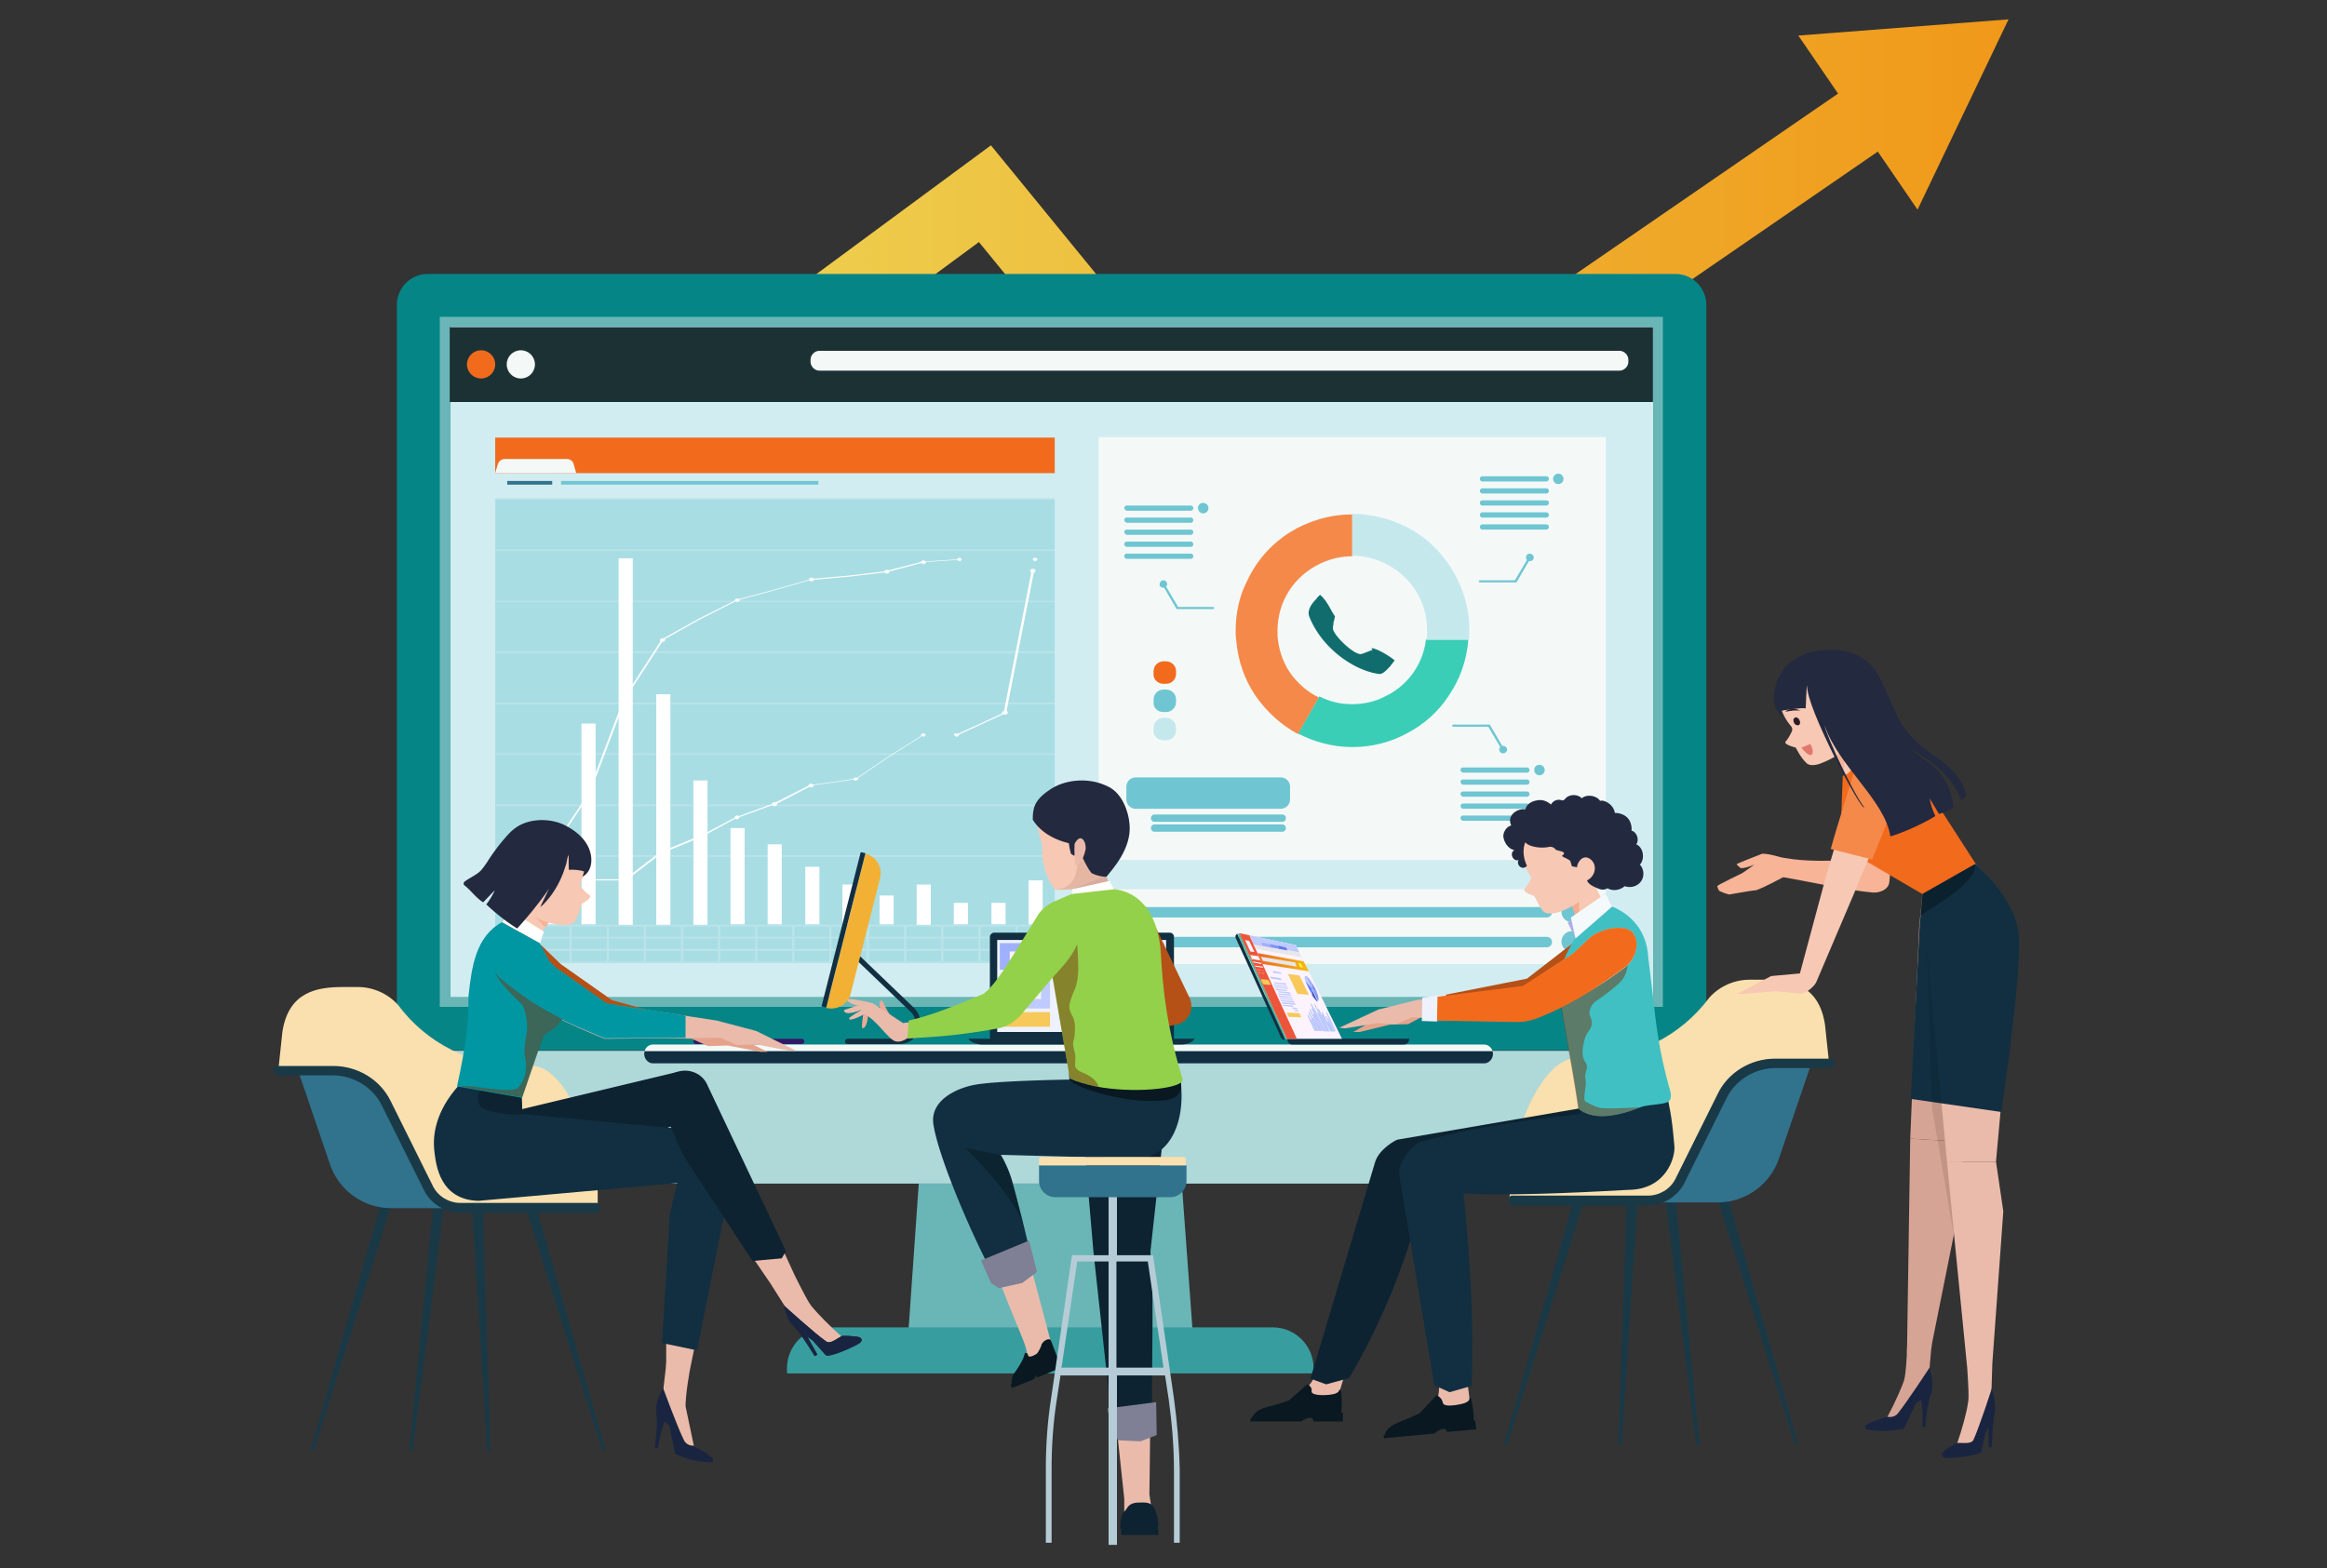 <svg xmlns="http://www.w3.org/2000/svg" xmlns:xlink="http://www.w3.org/1999/xlink" width="445" height="300" xmlns:v="https://vecta.io/nano"><rect width="100%" height="100%" fill="#333333" stroke="none"/><style><![CDATA[.AX{fill:#eabbab}.AY{enable-background:new}.AZ{fill:#112f41}.Aa{fill:#f7c8b3}.Ab{fill:#f4f9f8}.Ac{fill:#f26b1d}.Ad{fill:#bfcbfe}.Ae{fill:#f6c95a}.Af{fill:#192540}.Ag{fill:#6fc6d2}.Ah{fill:#31728d}.Ai{fill:#23293f}.Aj{fill:#0d2331}.Ak{fill:#091821}.Al{fill:#193947}.Am{fill:#fae0ae}.An{fill:#fdf3fd}.Ao{fill:#eef2fe}.Ap{fill:#b55016}.Aq{fill:#79360f}.Ar{fill:#ef5a29}.As{fill-rule:evenodd}]]></style><linearGradient id="A" gradientUnits="userSpaceOnUse" x1="77.4" y1="62.55" x2="384.1" y2="62.55"><stop offset=".011" stop-color="#edde5d"/><stop offset="1" stop-color="#f09819"/></linearGradient><path d="M384.1 3.7l-40.2 3.1 7.6 11.1-108.9 74.9-53.1-65-112.1 82.7 8 10.9 101.8-75.1 52.8 64.6L359.1 29l7.6 11.1z" fill="url(#A)"/><path d="M75.9,58.3c0-3.3,2.7-5.9,5.9-5.9h238.6c3.3,0,5.9,2.7,5.9,5.9v142.6H75.9V58.3z" fill="#068587"/><path d="M326.3 200.9v19.6c0 3.3-2.7 5.9-5.9 5.9H81.8c-3.3 0-5.9-2.7-5.9-5.9V201h250.4v-.1z" fill="#afd8d9"/><path d="M173.6 256.4l2.1-30H226l2.2 30z" fill="#6ab6b7"/><path d="M316.2 62.5v128.3h-62.1-168v-128-.3z" fill="#d1edf1"/><path d="M86.1 62.5h230.1v128.2h-62H86.1V62.5m-2-1.9v1.9 128.2 1.9H86h168.1 62 1.9v-1.9V62.5v-1.9h-1.9-230-2 0z" fill="#6ab6b7"/><path d="M158.4 253.9h85c4.3 0 7.8 3.5 7.8 7.8v1H150.5v-1c0-4.3 3.5-7.8 7.9-7.8z" fill="#389d9f"/><path d="M86 62.6h230.1v14.3H86z" fill="#1c3134"/><circle cx="99.6" cy="69.7" r="2.7" class="Ab"/><circle cx="92" cy="69.7" r="2.7" class="Ac"/><path d="M156.7 70.9h153c.9 0 1.7-.8 1.7-1.7v-.4c0-.9-.8-1.7-1.7-1.7h-153c-.9 0-1.7.8-1.7 1.7v.4c0 .9.8 1.7 1.7 1.7zm53.4 12.7h97v80.9h-97z" class="Ab"/><path d="M248.2 140.3c3.1 1.6 6.6 2.6 10.4 2.6 3.7 0 7.3-.9 10.4-2.6 3.3-1.7 6.1-4.2 8.1-7.3 2.1-3.1 3.4-6.7 3.7-10.7h-8.1c-.3 2.5-1.2 4.7-2.6 6.6-1.3 1.8-3.1 3.3-5.2 4.3-1.9 1-4.1 1.5-6.3 1.5-2.3 0-4.4-.5-6.3-1.5l-4.1 7.1z" fill="#3bceb7"/><path d="M236.3 120.6c0 .6 0 1.2.1 1.8.3 3.9 1.6 7.6 3.7 10.7 2.1 3 4.9 5.6 8.1 7.3l4-7c-2.1-1-3.8-2.5-5.2-4.3-1.4-1.9-2.3-4.2-2.6-6.6-.1-.6-.1-1.2-.1-1.8 0-2 .4-4 1.2-5.8 1.1-2.5 2.9-4.6 5.2-6.1s5-2.4 7.9-2.4v-8c-4.4 0-8.5 1.3-11.9 3.4-3.5 2.2-6.3 5.3-8.1 9.1-1.5 2.8-2.3 6.2-2.3 9.7z" fill="#f5894a"/><path d="M258.6 98.3v8c2.9 0 5.6.9 7.9 2.4s4.1 3.6 5.2 6.1c.8 1.8 1.2 3.7 1.2 5.8 0 .6 0 1.2-.1 1.8h8.1c0-.6.1-1.2.1-1.8 0-3.5-.8-6.8-2.3-9.8-1.8-3.7-4.6-6.9-8.1-9.1-3.5-2.1-7.6-3.4-12-3.4z" fill="#c5e8ed"/><g class="Ag"><use xlink:href="#D"/><path d="M229.1 97.2c0 .5.4 1 1 1 .5 0 1-.4 1-1 0-.5-.4-1-1-1a.94.94 0 0 0-1 1z"/><use xlink:href="#D" y="2.3"/><use xlink:href="#D" y="4.6"/><path d="M215.5 104.6h12.2a.5.5 0 1 0 0-1h-12.2a.47.47 0 0 0-.5.5c0 .3.3.5.5.5zm0 2.3h12.2a.5.5 0 1 0 0-1h-12.2a.47.47 0 0 0-.5.5c0 .3.3.5.5.5zm64.3 40.9H292a.5.5 0 1 0 0-1h-12.2a.47.47 0 0 0-.5.5c0 .2.3.5.5.5zm13.6-.5c0 .5.4 1 1 1 .5 0 1-.4 1-1 0-.5-.4-1-1-1a.94.94 0 0 0-1 1zm-13.6 2.8H292a.5.5 0 1 0 0-1h-12.2a.47.47 0 0 0-.5.5c0 .2.3.5.5.5z"/><use xlink:href="#E"/><use xlink:href="#E" y="2.3"/><use xlink:href="#E" y="4.6"/><use xlink:href="#F"/><path d="M297 91.6c0 .5.4 1 1 1 .5 0 1-.4 1-1 0-.5-.4-1-1-1s-1 .5-1 1z"/><use xlink:href="#F" y="2.3"/><use xlink:href="#F" y="4.6"/><use xlink:href="#F" y="6.9"/><use xlink:href="#F" y="9.2"/><path d="M283 111.4c-.1 0-.2-.1-.2-.2s.1-.2.2-.2h6.7l2.3-3.9c-.2-.2-.2-.6-.1-.8.2-.4.7-.5 1-.3.4.2.5.7.3 1s-.5.4-.8.3l-2.4 4.1h-7zm-60.9-.3c.4-.2.8-.1 1 .3.2.3.1.6-.1.8l2.3 3.9h6.7c.1 0 .2.1.2.2s-.1.2-.2.2h-7l-2.4-4.1c-.3.1-.6-.1-.8-.3-.1-.3 0-.8.3-1zm55.8 27.5h7l2.4 4.1c.3-.1.6.1.8.3.2.4.1.8-.3 1s-.8.1-1-.3c-.2-.3-.1-.6.1-.8l-2.3-3.9h-6.7c-.1 0-.2-.1-.2-.2s.1-.2.2-.2zm-60.7 16.1h27.7a1.79 1.79 0 0 0 1.8-1.8v-2.4a1.79 1.79 0 0 0-1.8-1.8h-27.7a1.79 1.79 0 0 0-1.8 1.8v2.4a1.79 1.79 0 0 0 1.8 1.8z"/><path d="M219.3 153.2h22.8c.5 0 .9-.4.9-.9v-1.1c0-.5-.4-.9-.9-.9h-22.8c-.5 0-.9.4-.9.9v1.1c-.1.5.3.9.9.9z"/><use xlink:href="#G"/><use xlink:href="#G" y="1.9"/></g><path d="M222.5 130.8h.5c1.1 0 1.9-.9 1.9-1.9v-.5c0-1.1-.9-1.9-1.9-1.9h-.5c-1.1 0-1.9.9-1.9 1.9v.5c-.1 1 .8 1.9 1.9 1.9z" class="Ac"/><use xlink:href="#H" class="Ag"/><use xlink:href="#H" y="5.4" fill="#c5e8ed"/><path d="M210.1 170.1h97v14.3h-97z" class="Ab"/><path d="M215.9 175.5h79.9c.6 0 1-.5 1-1 0-.6-.5-1-1-1h-79.9c-.6 0-1 .5-1 1s.4 1 1 1zm82.7-1.1c0 1.1.9 2 2 2s2-.9 2-2-.9-2-2-2-2 .9-2 2zm-82.7 6.8h79.9c.6 0 1-.5 1-1 0-.6-.5-1-1-1h-79.9c-.6 0-1 .5-1 1s.4 1 1 1zm82.7-1.1c0 1.1.9 2 2 2s2-.9 2-2-.9-2-2-2-2 .9-2 2z" class="Ag"/><path d="M94.7 83.7h107v6.8h-107z" class="Ac"/><path d="M108.4 87.8H96.6a1.41 1.41 0 0 0-1.4 1l-.5 1.7h15.5l-.5-1.7c-.1-.6-.7-1-1.3-1z" class="Ab"/><path d="M97 92h8.6v.7H97z" class="Ah"/><path d="M107.3 92h49.2v.7h-49.2z" class="Ag"/><path d="M94.7 95.3h107v88.9h-107z" fill="#a9dde4"/><g fill="#fff"><path d="M97 172.7h2.7v4.1H97zm7.1 0h2.7v4.1h-2.7zm7.1-34.3h2.7v38.4h-2.7zm7.1-31.6h2.7v70.1h-2.7zm7.2 26h2.7v44.1h-2.7zm7.1 16.5h2.7v27.6h-2.7zm7.1 9.1h2.7v18.4h-2.7zm7.1 3.1h2.7v15.3h-2.7z"/><path d="M154 165.8h2.7v11H154zm7.1 3.4h2.7v7.7h-2.7zm7.1 2.1h2.7v5.5h-2.7zm7.1-2.1h2.7v7.7h-2.7zm7.1 3.5h2.7v4.1h-2.7zm7.2 0h2.7v4.1h-2.7zm7.1-4.3h2.7v8.4h-2.7zm1.2-61.7c-.2 0-.4.1-.4.3h-13.6c-.1-.2-.2-.3-.4-.3a.55.55 0 0 0-.5.3l-6 .4c-.1-.1-.2-.2-.4-.2a.55.55 0 0 0-.5.3l-6.2 1.6c-.1-.1-.2-.1-.3-.1a.55.55 0 0 0-.5.3l-6.8.8-6.7.6c-.1-.1-.2-.2-.4-.2-.3 0-.5.2-.5.4l-6.7 1.9-6.7 1.8c-.1-.1-.2-.1-.3-.1-.3 0-.5.2-.5.4l-6.8 3.4-6.8 3.8h-.2c-.3 0-.5.2-.5.4 0 .1 0 .1.1.2l-6.4 9.9h-.1c-.3 0-.5.2-.5.4 0 .1 0 .2.1.3l-7 18.5c-.2 0-.4.2-.4.4 0 .1 0 .1.1.2l-6.6 9.9h-.1c-.2 0-.4.1-.4.3h-6.2c-.1-.2-.2-.3-.4-.3-.3 0-.5.2-.5.4s.2.4.5.4c.2 0 .4-.1.4-.3h6.2c.1.2.2.3.4.3.3 0 .5-.2.5-.4 0-.1 0-.2-.1-.3l6.6-9.9h.1c.3 0 .5-.2.5-.4a.76.76 0 0 0-.2-.4l7-18.4h0c.3 0 .5-.2.5-.4 0-.1 0-.2-.1-.2l6.4-9.9h.1c.3 0 .5-.2.5-.4v-.2l6.8-3.8 6.7-3.4c.1.1.2.1.3.1.3 0 .5-.2.5-.4l6.6-1.8 6.7-1.9c.1.1.2.2.4.2a.55.55 0 0 0 .5-.3l6.7-.6 6.8-.8c.1.1.2.2.4.2.3 0 .5-.2.5-.4l6.1-1.6c.1.1.2.2.4.2.3 0 .5-.2.5-.4l6-.4c.1.1.2.2.4.2s.4-.1.4-.3h13.6c.1.2.2.3.4.3.3 0 .5-.2.5-.4 0 0-.2-.2-.5-.2z"/><path d="M198 109.2c0-.2-.2-.4-.5-.4s-.5.2-.5.4a.76.76 0 0 0 .2.4L192 136c-.2 0-.4.2-.4.4v.1l-8.5 3.9c-.1-.1-.2-.1-.3-.1-.2 0-.4.1-.4.3H177c-.1-.2-.2-.3-.4-.3-.3 0-.5.2-.5.4v.1l-6.8 4.3-5.4 3.7c-.1 0-.2-.1-.2-.1a.55.55 0 0 0-.5.3l-7.7 1.1c-.1-.1-.2-.2-.4-.2-.3 0-.5.2-.5.4h0l-6.3 3.2c-.1 0-.2-.1-.2-.1-.2 0-.4.2-.5.4l-6.3 2.3c-.1-.1-.2-.1-.3-.1-.3 0-.5.2-.5.4l-6.4 3.4c-.1 0-.2-.1-.3-.1-.3 0-.5.2-.5.4l-6.4 2.6c-.1-.1-.2-.1-.3-.1-.3 0-.5.2-.5.4v.1l-6.4 4.9c-.1 0-.1-.1-.2-.1-.2 0-.4.1-.4.3h-6.2c-.1-.2-.2-.3-.4-.3-.1 0-.2 0-.3.1l-6.4-3.6h0c0-.2-.2-.4-.5-.4-.2 0-.3.1-.4.2l-6.2-.5c-.1-.2-.2-.3-.5-.3s-.5.2-.5.4.2.4.5.4c.2 0 .4-.1.4-.3l6.2.5c.1.2.2.3.5.3.1 0 .2 0 .3-.1l6.4 3.6v.1c0 .2.2.4.5.4.2 0 .4-.1.4-.3h6.2c.1.2.2.3.4.3.3 0 .5-.2.5-.4v-.1l6.4-4.9c.1 0 .1.1.2.1.3 0 .5-.2.5-.4h0l6.3-2.6c.1.1.2.1.4.1.3 0 .5-.2.5-.4v-.1l6.3-3.4c.1.1.2.1.3.1.3 0 .5-.2.5-.4h0l6.3-2.3c.1.1.2.2.4.2.3 0 .5-.2.5-.4v-.1l6.2-3.2c.1.1.2.1.3.1.3 0 .5-.2.5-.4l7.6-1.1c.1.1.2.2.4.2.3 0 .5-.2.5-.4v-.1l5.4-3.7 6.8-4.3c.1 0 .2.1.3.1.2 0 .4-.1.4-.3h5.5c.1.2.2.3.4.3.3 0 .5-.2.5-.4h0l8.5-3.9c.1.1.2.1.3.1.3 0 .5-.2.5-.4s-.1-.3-.2-.4l5.2-26.4c.1.1.3-.1.3-.3z"/></g><g opacity=".2" fill="#fff"><path d="M94.7 153.9h107v.3h-107zm0-48.8h107v.3h-107z"/><path d="M94.7 114.9h107v.3h-107zm0-19.6h107v.3h-107zm0 29.3h107v.3h-107zm0 9.8h107v.3h-107zm0 42.8h7.1v2h-7.1v.3h7.1v2h-7.1v.3h7.1v2h-7.1v.3h107v-.3h-7.1v-2h7.1v-.3h-7.1v-2h7.1v-.3h-7.1v-2h7.1v-.3h-107v.3zm92.8 0h6.7v2h-6.7v-2zm0 2.3h6.7v2h-6.7v-2zm0 2.4h6.7v2h-6.7v-2zm-7.1-4.7h6.7v2h-6.7v-2zm0 2.3h6.7v2h-6.7v-2zm0 2.4h6.7v2h-6.7v-2zm-7.1-4.7h6.7v2h-6.7v-2zm0 2.3h6.7v2h-6.7v-2zm0 2.4h6.7v2h-6.7v-2zm-7.1-4.7h6.7v2h-6.7v-2zm0 2.3h6.7v2h-6.7v-2zm0 2.4h6.7v2h-6.7v-2zm-7.2-4.7h6.7v2H159v-2zm0 2.3h6.7v2H159v-2zm0 2.4h6.7v2H159v-2zm-7.1-4.7h6.7v2h-6.7v-2zm0 2.3h6.7v2h-6.7v-2zm0 2.4h6.7v2h-6.7v-2zm-7.1-4.7h6.7v2h-6.7v-2zm0 2.3h6.7v2h-6.7v-2zm0 2.4h6.7v2h-6.7v-2zm-7.1-4.7h6.7v2h-6.7v-2zm0 2.3h6.7v2h-6.7v-2zm0 2.4h6.7v2h-6.7v-2zm-7.1-4.7h6.7v2h-6.7v-2zm0 2.3h6.7v2h-6.7v-2zm0 2.4h6.7v2h-6.7v-2zm-7.1-4.7h6.7v2h-6.7v-2zm0 2.3h6.7v2h-6.7v-2zm0 2.4h6.7v2h-6.7v-2zm-7.1-4.7h6.7v2h-6.7v-2zm0 2.3h6.7v2h-6.7v-2zm0 2.4h6.7v2h-6.7v-2zm-7.1-4.7h6.7v2h-6.7v-2zm0 2.3h6.7v2h-6.7v-2zm0 2.4h6.7v2h-6.7v-2zm-7.1-4.7h6.7v2h-6.7v-2zm0 2.3h6.7v2h-6.7v-2zm0 2.4h6.7v2h-6.7v-2zm-7.5-18.3h107v.3h-107zm0-19.5h107v.3h-107z"/></g><path d="M343.3 276.4h.6l-13.5-47.5h-2.1zm-18.9 0h.6l-4.6-47.5h-2zm-36.2 0h-.6l13.5-47.5h2.1zm21.9 0h-.6l1.6-47.5h2.1z" class="Al"/><path d="M321.3 226.1l8.1-16.9c1.9-3.9 5.8-6.4 10.2-6.4h7l-6.4 18.8a12.38 12.38 0 0 1-11.7 8.4h-13.3c2.5 0 4.9-1.5 6.1-3.9z" class="Ah"/><path d="M301.1 202.5h2.5c9.2 0 17.8-4.3 23.3-11.7h0c2-2.2 4.8-3.4 7.7-3.4h2.7c4.8 0 10.5.7 11.7 8.6l.7 6.6h-3.4-7c-4.3 0-8.3 2.5-10.2 6.4l-8.1 16.9c-1.1 2.4-3.6 3.9-6.2 3.9h-5.1-21v-3.1c-.1-9.2 6.2-24.2 12.4-24.2z" class="Am"/><path d="M289 230.6h26c3 0 5.8-1.7 7.1-4.3l8.1-16.3c1.7-3.4 5.4-5.7 9.3-5.7h10.4c.5 0 1-.4 1-.9s-.4-.9-1-.9h-10.4c-4.7 0-9 2.6-11 6.7l-8.1 16.3c-1 2-3.1 3.2-5.3 3.2H289c-.6.1-.6 1.9 0 1.9zM60 277.5h-.6L72.9 230H75zm18.9 0h-.6l4.6-47.5H85zm36.3 0h.6L102.3 230h-2.1zm-22 0h.6L92.3 230h-2.1z" class="Al"/><path d="M82 227.2l-8.1-16.9c-1.9-3.9-5.8-6.4-10.2-6.4h-7l6.4 18.8a12.38 12.38 0 0 0 11.7 8.4h13.3c-2.5 0-4.9-1.5-6.1-3.9z" class="Ah"/><path d="M101.9 203.9h-2.5c-9.2 0-17.8-4.3-23.3-11.7h0c-2-2.2-4.8-3.4-7.7-3.4h-2.7c-4.8 0-10.5.7-11.7 8.6l-.7 6.6h3.4 7c4.3 0 8.3 2.5 10.2 6.4l8.1 16.9c1.1 2.4 3.6 3.9 6.2 3.9h5.1 21v-3.1c0-9.2-6.3-24.2-12.4-24.2z" class="Am"/><path d="M114.3 232H88.2c-3 0-5.8-1.7-7.1-4.3L73 211.4c-1.7-3.4-5.4-5.7-9.3-5.7H53.3c-.5 0-1-.4-1-.9s.4-.9 1-.9h10.4c4.7 0 9 2.6 11 6.7l8.1 16.3c1 2 3.1 3.2 5.3 3.2h26.1c.6.1.6 1.9.1 1.9z" class="Al"/><path d="M283.8 199.8H124.9a1.62 1.62 0 0 0-1.6 1.2h162.1c-.2-.7-.9-1.2-1.6-1.2z" class="Ab"/><path d="M123.3 201.1c-.1.2-.1.3-.1.5 0 1 .8 1.8 1.7 1.8h158.9c.9 0 1.7-.8 1.7-1.8 0-.2 0-.4-.1-.5H123.3zm38.8-1.4h9.9a3.92 3.92 0 0 0 3.7-2.5c.6-1.5.3-3.2-.9-4.4l-12-11.5c-.2-.2-.5-.2-.7 0s-.2.5 0 .7l12 11.5c1.1 1 1.1 2.4.7 3.3s-1.3 1.9-2.8 1.9h-9.9a.5.5 0 1 0 0 1z" class="AZ"/><path d="M133.1 199.7h20.2a.47.47 0 1 0 0-1h-20.2a.47.47 0 0 0-.5.5c0 .3.3.5.5.5z" fill="#311867"/><path d="M168.3 168l-5.6 22c-.5 2.1-2.6 3.3-4.7 2.8l7.5-29.5c2.1.5 3.3 2.6 2.8 4.7z" fill="#f2b134"/><path d="M157.1 192.5l7.5-29.5.9.2h0l-7.5 29.5h0l-.9-.2z" class="AZ"/><path d="M256.6 198.7h-10.4l-9.2-20.2 10.8 2.3z" fill="#dee5fe"/><path d="M268.5 199.8h-21.3a.94.94 0 0 1-1-1v-.1h23.3v.1a1.08 1.08 0 0 1-1 1zm-23.5-1.3l-8.7-19.1c-.1-.3 0-.6.3-.8h0l9.1 20.2h0c-.2.2-.5 0-.7-.3z" class="AZ"/><path d="M246.2 198.7l-9.2-20.2-.3.2 9.1 20.1z" fill="#4fb99f"/><path d="M256.6 198.7h-10.5l-9-20.1 10.7 2.2z" class="An"/><path d="M248.5 182.2l-8.8-1.7-.8-1.6 8.9 1.9z" class="Ad"/><path d="M248.9 183.1l-8.8-1.6-.4-1 8.8 1.7z" fill="#e6e7e8"/><path d="M245.8 181.2l-1.3-.3c-.1 0-.1.1-.1.2l.1.4 1.7.3-.2-.4c0-.1-.1-.2-.2-.2z" fill="#6476f6"/><path d="M244.3 180.9l-1.4-.3c-.1 0-.1.1-.1.2l.1.4 1.8.3-.2-.4c0-.1-.1-.2-.2-.2z" fill="#8391f8"/><path d="M242.7 180.6l-1.4-.3c-.1 0-.1.1-.1.2l.1.4 1.9.4-.2-.4c-.1-.2-.2-.3-.3-.3z" fill="#a2adfa"/><path d="M241.1 180.3l-1.5-.3c-.1 0-.1.1-.1.2l.1.4 1.9.4-.2-.4c0-.2-.1-.3-.2-.3z" fill="#c1c8fb"/><linearGradient id="B" gradientUnits="userSpaceOnUse" x1="240.507" y1="184.05" x2="250.236" y2="184.05"><stop offset="0" stop-color="#ea6927"/><stop offset="1" stop-color="#f4ba13"/></linearGradient><path d="M250.3 185.8l-8.9-1.4-.9-2.1 8.8 1.6z" fill="url(#B)"/><path d="M248 184.9l-6.5-1.1-.4-.8 6.6 1.1z" fill="#e6e7e8"/><path d="M249.2 185.1l-.6-.1-.4-.8.6.1z" fill="#f9ed32"/><path d="M250.3 190.3l-2.2-.2-1.8-3.8 2.2.3z" class="Ae"/><path d="M249.7 186.7h0c-.3 0-.3.4 0 1.2l1.2 1.3-1.2-2.5z" class="Ad"/><path d="M249.7 187.8c.1.3.3.7.5 1.1.2.5.5.9.7 1.3v-1.1l-1.2-1.3z" fill="#5f7dfc"/><path d="M250.9 188c-.5-.8-.9-1.3-1.2-1.3l1.2 2.5V188z" fill="#9fb1fd"/><path d="M250.9 188v1.1l1.1 1.2c-.1-.4-.3-.8-.5-1.3l-.6-1z" fill="#7f97fd"/><path d="M250.9 190.4c.5.7.9 1.2 1.1 1.2h0l-1.1-2.3v1.1z" fill="#475ebd"/><path d="M252 191.4c.2 0 .2-.4 0-1.1l-1.1-1.2 1.1 2.3z" fill="#7f97fd"/><path d="M245.1 186.3l-1.6-.2-.1-.4 1.5.3zm0 1.2l-2-.3-.2-.4 2 .3zm.9.9l-2.3-.3-.1-.2 2.3.2zm.2.4l-2.6-.3-.1-.2 2.6.3zm.2.4l-2.6-.3-.1-.2 2.6.3zm-.2.4l-2.2-.2-.1-.3 2.2.3zm.6.5l-2.3-.3-.1-.2 2.2.2zm.2.4l-2.6-.3-.1-.2 2.5.2zm.2.4l-2.6-.2-.1-.3 2.5.3zm.2.4l-2.6-.2-.1-.2 2.5.2zm.2.5l-2.6-.3-.1-.2 2.5.2zm.2.4l-2.6-.2-.1-.3 2.5.2zm-.5.4l-1.9-.2-.1-.2 1.9.1zm.9.4h-1l-.1-.3.9.1zm.1.5l-.7-.1-.1-.2h.7z" class="Ad"/><path d="M248.8 194.6l-2.3-.1c-.1 0-.2-.2-.3-.4h0c-.1-.2-.1-.4-.1-.4l2.3.1c.1 0 .2.2.3.4h0c.1.2.1.4.1.4z" class="Ae"/><g fill="#acbdfc"><path d="M251.6 197.2h-.2l-1.4-3h.2zm.3 0h-.2l-1.1-2.2h.2z"/><path d="M251.9 197.2l-1.7-3.6h.2l1.7 3.6z"/><path d="M252.4 197.2h-.2l-1.3-2.5h.2z"/><path d="M252.6 197.2h-.2l-2-4.1h.2z"/><path d="M252.8 197.2h-.2l-1.5-3.2h.2zm.3 0h-.2l-2.1-4.3h.2z"/><path d="M253.3 197.3l-.2-.1-2.5-5.2h.2z"/><path d="M253.5 197.3h-.2l-2.1-4.6h.1zm2 0h-.1l-1.8-3.6h.2zm-.2 0h-.2l-1.1-2.5h.1z"/><path d="M255.1 197.3h-.2l-1.4-2.9h.2z"/><path d="M254.9 197.3h-.2l-.9-1.8h.2z"/><path d="M254.7 197.3h-.2l-1.8-3.7h.2zm-.3 0h-.1l-1.6-3.2h.2z"/><path d="M254.2 197.3h-.2l-2-4.3h.2z"/><path d="M254 197.3h-.2l-2.5-5.3.2.1z"/><path d="M253.8 197.3h-.2l-1.7-3.6h.2z"/></g><path d="M246.1 198.7l-9.1-20.2 1.9.4 9.1 19.8z" fill="#ed553b"/><path d="M239.9 182.1l-.8-.1-1-2.2.8.2z" class="An"/><g fill="#fffeff"><path d="M239.7 183.5h-.3l-.3-.9.2.1z"/><path d="M241 183.7l-1.3-.2-.4-.8 1.3.2zm.2.7l-1.5-.3-.1-.2 1.6.3zm.4.7l-1.5-.2-.1-.2 1.5.2zm-1.2.4v.1-.1l-.1-.1c.1 0 .1 0 .1.1z"/><path d="M240.6 185.5v.1c-.1.1-.1 0 0-.1l-.1-.1s0 .1.1.1z"/><path d="M240.7 185.5v.1c0 .1-.1 0 0-.1l-.1-.1s0 .1.1.1z"/><use xlink:href="#I"/><use xlink:href="#I" x="0.1"/><path d="M241 185.6v.1-.1l-.1-.1s.1 0 .1.1z"/><path d="M241.1 185.6v.1-.1l-.1-.1s.1 0 .1.1z"/><path d="M241.2 185.6v.1c0 .1 0 0 0-.1l-.1-.1c.1 0 .1.1.1.1z"/><path d="M241.3 185.6v.1c0 .1 0 0 0-.1l-.1-.1c.1 0 .1.1.1.1zm.2.1v.1s-.1-.1 0-.1l-.1-.1c0-.1 0 0 .1.1z"/><path d="M241.6 185.7v.1s-.1-.1 0-.1l-.1-.1c0-.1 0 0 .1.1zm-.9.3v.1c0 .1-.1 0 0-.1l-.1-.1s0 .1.1.1z"/><path d="M240.8 186v.1c0 .1-.1 0 0-.1l-.1-.1.1.1z"/><use xlink:href="#I" x="0.1" y="0.5"/><path d="M241 186.1v.1-.1l-.1-.1c0-.1.1 0 .1.1z"/><path d="M241.1 186.1v.1-.1l-.1-.1s.1 0 .1.1z"/><path d="M241.2 186.1v.1-.1l-.1-.1c.1 0 .1 0 .1.1zm.2 0v.1c-.1 0-.1 0 0-.1l-.1-.1.1.1z"/><path d="M241.5 186.1v.1c0 .1-.1 0 0-.1l-.1-.1s0 .1.1.1z"/><path d="M241.6 186.2v.1s-.1-.1 0-.1l-.1-.1c0-.1 0 0 .1.1z"/><use xlink:href="#I" x="0.9" y="0.6"/><path d="M241.8 186.2v.1-.1l-.1-.1c0-.1.1 0 .1.1z"/></g><path d="M242.9 188.4l-1.2-.1c-.1 0-.3-.3-.4-.5h0c-.1-.3-.2-.5-.1-.5l1.2.1c.1 0 .3.2.4.5h0c.2.3.2.5.1.5z" class="Ae"/><path d="M225.9 199.8h-38.1c-.7 0-2.3-.4-2.6-1.1h0 43.2 0c-.2.7-1.7 1.1-2.5 1.1z" class="AZ"/><g fill="#5f7dfc"><path d="M207.2 179.2c0 .2-.1.3-.3.3s-.3-.1-.3-.3.1-.3.3-.3c.1 0 .3.2.3.3z"/><path d="M207.1 179.4a.28.28 0 0 1-.4-.4.28.28 0 0 1 .4.4z"/></g><path d="M223.7 178.4h-33.6c-.4 0-.8.4-.8.8v19.6h35.2v-19.6c0-.5-.4-.8-.8-.8z" class="AZ"/><path d="M190.7 179.8H223v17.6h-32.3z" class="Ao"/><path d="M197.6 186h-.6-4.8v6.9h4.8.6 3.2V186z" class="Ad"/><path d="M193.9 187.9h5.2v3.2h-5.2z" fill="#f2f2f2"/><path d="M197.3 189.4l-1.6.8v-1.6z" fill="#e8315e"/><path d="M202.4 186.3h6.1v3.1h-6.1z" class="Ae"/><path d="M208.8 186.3h6.1v3.1h-6.1z" class="Ad"/><path d="M215.2 186.3h6.1v3.1h-6.1zm-23.1 7.3h8.7v2.8h-8.7z" class="Ae"/><path d="M202.4 189.8h4.3v.3h-4.3zm0 .7h5.4v.2h-5.4zm0 .8h4.5v.1h-4.5zm0-.3h4.5v.1h-4.5zm0 1h4.5v.1h-4.5zm0-.3h4.5v.1h-4.5zm0 1.1h4.3v.3h-4.3zm0 .6h5.4v.2h-5.4zm0 .9h4.5v.1h-4.5zm0-.4h4.5v.1h-4.5zm0 1.1h4.5v.1h-4.5zm0-.4h4.5v.1h-4.5zm6.4-4.8h4.3v.3h-4.3zm0 .7h5.4v.2h-5.4zm0 .8h4.5v.1h-4.5zm0-.3h4.5v.1h-4.5zm0 1h4.5v.1h-4.5zm0-.3h4.5v.1h-4.5zm0 1.1h4.3v.3h-4.3zm0 .6h5.4v.2h-5.4zm0 .9h4.5v.1h-4.5zm0-.4h4.5v.1h-4.5zm0 1.1h4.5v.1h-4.5zm0-.4h4.5v.1h-4.5zm6.5-4.8h4.3v.3h-4.3zm0 .7h5.4v.2h-5.4zm0 .8h4.5v.1h-4.5zm0-.3h4.5v.1h-4.5zm0 1h4.5v.1h-4.5zm0-.3h4.5v.1h-4.5zm0 1.1h4.3v.3h-4.3zm0 .6h5.4v.2h-5.4zm0 .9h4.5v.1h-4.5zm0-.4h4.5v.1h-4.5zm0 1.1h4.5v.1h-4.5zm0-.4h4.5v.1h-4.5z" fill="#cdd7fd"/><path d="M191.2 180.4h31.4v5.1h-31.4z" fill="#9fb1fd"/><path d="M193.1 182h3.9v2h-3.9z" class="An"/><path d="M200.8 182.2h3.1v.8h-3.1zm3.6 0h17.2v.8h-17.2zm-3.6 1.2h20.7v.2h-20.7zm0 .7h20.7v.2h-20.7z" fill="#fffeff"/><path d="M199.3 163.3c.1 2.8 1.5 6.1 2.6 6.9 0 0 1.4.1 3-.1l6.6-2.6v-.2c-.2-.9.3-1.8 1.4-3 0 0 2.2-2.5 1.7-6.4s-2.6-7.2-8.2-6.4c-5.6.7-7.9 3-8.2 4 .2 3.6.9 5.4 1 5.7.1.1.1 1.7.1 2.1z" class="Aa"/><path d="M206.7 175.6l-1.8-5.5 6.6-2.6c1.2 3.2 2.4 5.5 3.5 6.9l-8.3 1.2z" class="AX"/><path d="M211.6 167.6c1.2 3.2 2.4 5.5 3.5 6.9l-8.3 1.1-1.8-5.5-2.8.1h0-.2 0c1.8-.2 2.6-1 3.1-1.7.8-1.2 1-2.8 1-4.6l4.4-.6 1 4.1.1.2-.3.1c.2-.1.3-.1.3-.1z" opacity=".1" fill="#42210b" class="AY"/><path d="M204.4 161.3c.1.9.4 2 .4 2l.6.4 1-1s1.8 4.1 2.5 4.4c1.6.7 2.7.6 2.7.6.9-1.2 4.9-5.3 4.4-10.1-.2-2.4-1.4-5.8-4-7.1-4.1-2.1-8.8-1.2-11.3.6-3 2-3.2 3.6-3.2 5.7 0-.1 1.5 3.2 6.9 4.5z" class="Ai"/><path d="M207.6 162.5c-.3 1.3-.9 2.9-1.9 3-.2 0-.3-3.4-.2-4.1 1.2-2.3 2.3-.3 2.1 1.1zm7.4 128.4v-4.2l-2.9-27.1h7.8c.2 8.5-.1 26.2-.1 26.2s.6 4.3.9 5.2H215v-.1z" class="AX"/><path d="M221.3 292.5s.7-1.1-.5-3.9c-.6-1.3-1.7-1.2-2.7-1.2s-2 .1-2.6 1.1c-.7 1.2-.8.2-1.2 2.4-.1.9-.1 1.7.1 1.6v1.1h7.1v-1.1h-.2zm1.2-75.8l-2.5 22.7.2 3.4c.5 7-.1 19.5.2 29.7h-7.7l-3.6-33.1-1.9-22.1 15.3-.6z" class="Aj"/><path d="M213.9 275.5l4.2.2 3.1-1.2-.1-6.3-9.3 1.2.8 4.7z" fill="#7f7f95"/><path d="M201.6 259.1l-4.9 2-.2-1.3c0-2-1.4-4.7-1.9-6.1-1.8-4.2-5.5-13.8-8.5-21.7l7.6-2.7 7.9 29.8z" class="AX"/><path d="M201 256.5l1.5 3.9h.1l.4 1.2-4.7 1.9-.2-.5-.1.4c-.1.2-.3.4-.5.5l-4 1.6-.2-.7c.1 0 .2-.1.2-.2-.1-.3 0-1.1.3-1.7.6-.8 1.5-2.2 1.8-2.9s.4-1.2.4-1.2.5-.1.6.4c0 .5.8.3 1.6-.2.4-.3.9-1.5.9-1.5.1-1 1.7-1.8 1.9-1z" class="Ak"/><path d="M217.7 221.6l-26.3-.7a22.34 22.34 0 0 1 2.3 5.5l1.8 6.9 1.9 7.9-7.2 3.1c-4.2-7.6-10.7-22.8-11.7-29.2-.7-4.5 4.2-6.9 7.9-7.6 4.3-.8 18.3-1 18.3-1v-.1-1.5h0V203H225c.5 1.8.8 3.5.9 5.1.5 7.4-2.6 13.2-8.2 13.5z" class="AZ"/><path d="M191 246.4l4.5-1 2.8-2.1-1.5-6-9.2 3.8 1.9 4.3z" fill="#7f7f95"/><g class="Ak"><path d="M195.4 233.3c-2.4-4.6-6.2-9.2-10.8-13.7l6.7 1.3a22.34 22.34 0 0 1 2.3 5.5c.8 2.4 1.3 4.7 1.8 6.9z" opacity=".5" class="AY"/><path d="M225.9 208.1c-.5 2-2 2.5-6 2.5-6.2 0-15-2.8-15.4-4.2v-.1c-.1-.5 0-.9 0-1.4h0c.1-.6.3-1.3.5-1.9h20c.5 1.7.8 3.4.9 5.1z"/></g><path d="M166.7 192.6s-3.9 0-4.7-1.3c-.4-.7 4.9.6 4.9.6l-.2.7z" class="AX"/><path d="M169.5 195.7s-1.9-3.3-1.1-4.3c.4-.5 1 2 2.2 3.2l-1.1 1.1zm-3.5-1.5s-.1 2.3-1 2.5c-.4.1.1-2.8.1-2.8l.9.3z" fill="#eaab96"/><path d="M183.5 192.6c-3.9 1.5-7.9 2.8-10.8 3.1l-5.8-3.8-2.2.2-3.3 1.1c0 1.4 3.5-.1 3.5-.1s-2.5 1.4-2.5 1.7c-.1.8 2.9-.8 2.9-.8 2.3 1 4.6 4.9 6 5.2.9.2 1.8-.3 2.2-.6 3.4-.1 6.8-.9 10.1-1.5l-.1-4.5h0z" class="AX"/><path d="M219.1 173.4l8.4 17.5c1 2.2-.3 4.7-2.6 5.1l-14.7 2.8 8.9-25.4z" class="Ap"/><path d="M226.2 206.6c-.4 1.7-9.6 2.6-16.7 1.2-1.8-.4-3.6-.9-4.9-1.5l-3.3-19.3-6.3 7.4c-1.3 1.2-2 1.7-3.6 2.2-6.1 1.2-12.1 1.8-17.9 2l.3-3.4c3.8-.8 8.9-2.8 14.3-5.1 2.9-2.2 6.6-9.1 10.6-15.4.8-1 1.8-1.8 3-2.3l3.7-1.6 6.9-.8c5.4.3 8.8 4.3 9.6 11.2.3 2.6.2 12.2 4.3 25.4z" fill="#93d14a"/><path d="M205 171l8-.9-.8-1.6-7.2 1.6z" fill="#fff"/><path d="M210 207.9l-.5-.1c-1.8-.4-3.6-.9-4.9-1.5l-3.3-19.3c2.2-2.5 3.5-3.7 4.7-6.4.1 2.4.6 6.3-.5 8.7-1.4 3.2-1.1 3.7-.5 4.9.7 1.2.6 2.5.5 3.8s-.6 1 0 3.2-.9 3 1.6 4c2.7 1.1 3 2.6 2.9 2.7z" opacity=".5" class="AY Aq"/><path d="M224.5 267.5l-4-27.4h-6.9v-12.9H212v12.9h-7l-4 27.4c-.7 4.5-1 9-1 13.5v14.1h1.1V281c0-4.4.3-8.9 1-13.3l.7-4.6h9.2v32.4h1.6v-32.4h9.2l.7 4.6c.6 4.4 1 8.9 1 13.3v14.1h1.1V281c-.1-4.5-.5-9.1-1.1-13.5zm-21.5-5.9l3-20.3h6v20.3h-9zm10.5 0v-20.3h6l3 20.3h-9z" fill="#b5ccd6"/><path d="M198.7,222.9v3c0,1.7,1.4,3.1,3.1,3.1h22c1.7,0,3.1-1.4,3.1-3.1v-3H198.7z" class="Ah"/><path d="M198.7 221.8v1.1h28.1v-1.1c0-.2-.2-.5-.5-.5h-27.2c-.2 0-.4.2-.4.5z" class="Am"/><path d="M255.4 250.2l-1 3.8c-.8 2.9-2.5 10.7-5 11.7-.5.3 5.1 5.2 5.4 4.9.1-.1 2.5-8.3 2.6-8.4l1.9-5c.5-1.4 1.1-2.9 1.8-4.2l1.2-2.8h-6.9 0z" class="AX"/><path d="M250 264.8l-3.3 2.9c-.4.4-2.7 1-4.3 1.4-2.4.6-2.8 1.8-3.1 2.2h0c-.1 0-.2.1-.2.2v.4h9.7s2.3-1.6 2.4 0h5.6v-1.7h-.3c.1-.9.2-2.7-.1-4.3l-.3-.1s.2.8-1.9 1c-2 .2-3.1-.1-3.3-.4l-.1-.2s.3-.9-.8-1.4z" class="Ak"/><path d="M311 227.5l-1.6-16.6-2.6.3-39.6 6.8c-.3.1-3.6 1.8-4.3 4.5l-12.3 41.2 3 1.1 4.4-1.2c5-8.5 8.9-17.4 11.8-26.6.8-2 1.3-4 1.5-6.1l.3-3.6 39.4.2z" class="Aj"/><path d="M280 258.2l-.2-4.6-.1-4.2h-6.8l1.4 8c.5 2.9 2 10.1-.4 11.6-.3.5-7.2 3.8-6.6 4.3s14-1.7 14.2-2.1c0-.1-1-7.6-1-7.7l-.5-5.3z" class="AX"/><path d="M274.7 266.9l-3 3.2c-.3.4-2.6 1.3-4.1 1.9-2.3.9-2.7 2-2.8 2.5h0c-.1 0-.2.1-.2.2l.1.4 9.6-.9s2.1-1.8 2.4-.3l5.6-.5-.2-1.7h-.3c.1-.9-.1-2.7-.5-4.2l-.3-.1s.3.8-1.7 1.2-3.1.3-3.3-.1l-.1-.2s-.1-1-1.2-1.4z" class="Ak"/><path d="M320.2 219.2c-.4-4.3-.5-5.9-2-12.3l-16 1.5v4.7c-10.5 1.1-20.4 2.6-29.9 5.1-2.4.6-5.1 4.3-4.7 6.7l6.7 40.1 2.9 1.3 4.2-1.2c.5-11.1-.2-23.5-1.5-36.8 7.6.4 19.2 0 31.4-.7 7.3 0 9.1-6.2 8.9-8.4z" class="AZ"/><path d="M309 177.9l-5.9 2-3.8-10 5.3-1.5z" class="Aa"/><path d="M300.6 173.3l1.3-.8c.3 1-.1 4-.1 4l-1.2-3.2z" opacity=".25" class="AY Ar"/><path d="M293.4 171.4c.5.8.8 1.8 1.7 2.9.6.6 1.8.5 2.9.2 2.4-.8 4-1.9 5.3-3.3.9-1 1.6-2.1 2.4-3.4.6-1.1 1.9-5.3-.3-9.5-2.6-5-12.3-2.6-14.4 2.4-.1.3-.3 1.4 0 2.9v.1c.2 1.1.7 2.4 1.6 3.7.2.3.3.6.1.9-.3.6-.9 1.4-1.2 1.8-.3.6 1.9 1.3 1.9 1.3z" class="Aa"/><path d="M289.6 162.6c-.9-.1-1.9-1.2-2.1-2.5-.1-.9.6-2 1.5-2.2-.9-1.9 1.1-3.3 2.7-3.1.3-1 1.1-1.5 2.2-1.7 1-.2 1.9.1 2.7.8.3-.6 1-1 1.7-.9.2 0 .3.1.5.1.3 0 .5-.3.7-.5.8-.7 2.2-.7 3 .1.8-.8 2.8-.6 3.5.5.6-.3 2.6.6 2.8 2.3.9 0 1.8.3 2.4.9s.9 1.6.8 2.5c.5.1.8.5 1 .9s.3 1.2-.1 1.7c1.4.6 1.7 2.8.7 3.9.8.8.9 2.3.2 3.2-.7 1-2.1 1.3-3.1.9-.9.8-2.3 1-3.3.4-.6.4-1.3.3-1.9 0-.8-.3-1.8-.8-2-1.5 1.8-.9 2-3.3.4-4.2-1.4-.8-2.4 1.1-2.3 1.7l-1-.2-.3-1c-.5-.5-1.4-.7-1.6-1 1.3-.9-1-.9-1.2-1.2a1.3 1.3 0 0 0-1.3-.5c-1.9.4-4.1-.2-4.5-.9-.2.4-.8 2.2.3 4.5-.8 1-2.1-.1-1.6-1.1-.9.4-1.9-1.2-.8-1.9z" class="Ai"/><path d="M311.6 175.8c-1.5-1.8-6.1-.5-7.9 1.4l-2.9 3.2-8.8 7-19.3 3.8-6.9 2.2-7 4h1.2l5.8-1.4 3.5-.1 2.8-1.5 20.6-.6c6.2-3 10.9-5.3 17.9-11.4 1.8-1.6 2.5-4.9 1-6.6z" fill="#e6a38c"/><path d="M311.6 175.8c-1.5-1.8-6.1-.5-7.9 1.4l-2.9 3.2-8.8 6.8-16.7 3.3.2 4.4 17.1-.5c6.2-3 10.9-5.9 17.9-12.1 1.9-1.5 2.6-4.8 1.1-6.5z" class="Ap"/><path d="M276.6 195.1l-2.7.1-.2-4.5 2.8-.5z" class="Ao"/><path d="M318.9 210.8c-.9.5-4 .5-5.2 1h0c-4 1.6-8.9 2.7-11.8.3-.5-4.1-2.8-16.5-3.4-20.3-.6-4.3-.3-6.4 1.2-9.6a32.7 32.7 0 0 1 1.5-2.7c2.6-4.2 5.8-6.7 7.3-6 2.4 1 6.4 3.7 6.7 9.7 1.4 10.7 1.4 15.1 3.9 24.4.3 1.1.9 2.6-.2 3.2z" fill="#40c0c3"/><path d="M308.3 173.4l-7 6.1-1.5-3 7.3-5.6z" fill="#adadea"/><path d="M313.7 211.8h0c-4 1.6-9 2.7-11.9.3-.5-4.1-2.8-16.5-3.4-20.3-.6-4.3 12.8-10 12.9-8.6.1 1.8-.3 3.6-1.6 4.8s-3 2.5-4.5 3.5a3 3 0 0 0-1.2 1.9c-.2 1 .4 1.2.4 2.2 0 1.4-.8 1.4-1.3 3-1.1 3.7.1 4.4.3 5 .3.9-.5 1.9-.2 2.8.3.8-.5 3.8-.1 4.2s2.3 1.2 2.8 1.3c1.4.3 7.8-.1 7.8-.1z" opacity=".5" class="AY Aq"/><path d="M308.3 173.4l-7 6.1-.9-4 6.7-4.6z" fill="#f4fafc"/><path d="M312.3 178.5c-1.4-1.9-6.3-.9-8.3.9l-3.2 3-9.6 6.4-20.3 2.5-7.3 1.8-7.5 3.5 1.2.1 6.1-1 3.6.2 3-1.3 21.4.7c6.6-2.5 11.7-4.5 19.3-10.2 2.1-1.6 3-4.8 1.6-6.6z" class="AX"/><path d="M312.3 178.5c-1.4-1.9-6.3-.9-8.3.9l-3.2 3-9.6 6.2-17.5 2.2-.1 4.4 16.3.3c1.6 0 3.1-.3 4.5-.9 5.4-2.2 9.5-4.6 16.3-9.6 2.1-1.5 3-4.7 1.6-6.5z" class="Ac"/><path d="M274.8 195.4l-2.9-.1.1-4.5 2.9-.3z" class="Ao"/><path d="M132.7 276.6l-1.6-7.6c0-.7.1-2.3.4-4.3l.4-2.5 2.2-10.8h-6.7v9.1l-.1 1.4-.8 6.9c-.1.6-.1 1.2.3 1.8l.6.7c.6.8 1.1 1.7 1.3 2.7l1 4.1c.1.2 5.8 2 6.4 1.3.2-.3-1.6-1.6-3.4-2.8z" class="AX"/><path d="M126.8 265.5s2.8 7.6 4 10c.4.8 1.3 1.1 1.8 1 1.3.8 2.8 1.6 3.5 2.3.4.3.3.8-.1.9-2.2 0-4.5-.5-6.9-1.6l-1.1-5.4-.9-.8c-.6 1.5-1 3.2-1.3 5.1-.2 0-.4 0-.6-.1.3-2.5.6-5 .3-6.4-.2-1.7.4-3.4 1.3-5z" class="Af"/><path d="M161.1 255.8c-2.3-2-4.8-4.6-5.7-5.7-.7-.7-2-3.3-3.4-6.1l-4.2-9.1h-7.7l7.3 10.7 5.3 8.4c.1.1.1.2.2.2.4.3 1.4.9 1.4.9l3.9 4.1c.8 0 5.9-1.8 6-2.6.2-1-2.6-.5-3.1-.8z" class="AX"/><use xlink:href="#J" class="Af"/><path d="M87.1 215.2l42.6-10.2 2.5 9L91 229.5z" class="Aj"/><path d="M83.1 220.5c-.6-4.3.9-9.1 5.4-13.7l11.2 2.1.2 4.2 35.4 3.3h0c2.7 0 5.8 2.8 5.3 5.4h0 0l-7.3 36.5-6.7-1.4 1.5-24.6 1.4-6-38 3.4h0c-7.4-.2-8.1-6.9-8.4-9.2z" class="AZ"/><path d="M99.9 213.2l-.2-4.2-7.7-.5c-1 1-.5 2.6-.3 2.9.6.9 3 1.8 8.2 1.8zm26.3-3.6c0-2.6 2.1-4.8 4.8-4.8 1.9 0 3.6 1.1 4.3 2.8h0l15 31.7-.8 1.4-5.6.5-13.3-20.3-4.1-9.4h0a6.28 6.28 0 0 1-.3-1.9z" class="Aj"/><use xlink:href="#J" class="Af"/><path d="M95.5 180.1c1.5-1.9 6.6-.8 8.5 1.2l3.3 3.2 9.8 6.9 14.4 4 7.6 2 7.7 3.8h-1.3l-6.3-1.2-3.8.1-3.1-1.4-15.7-.6c-6.8-2.8-12-5-19.7-11.1-2.1-1.7-2.9-5.1-1.4-6.9z" fill="#e6a38c"/><path d="M130.1 194.9l-13.1-3.6-9.8-6.9-3.3-3.2c-1.9-1.9-7-3.1-8.5-1.2s-.7 5.2 1.5 6.8c7.8 6.1 13 8.3 19.7 11.1l13.4.5v-3.5h.1z" class="Ap"/><path d="M94.4 178.7l6 4.1 7.2-10.1-5.4-3.2z" class="Aa"/><path d="M106.5 174.3l-4.7.6 2.5 2.5z" opacity=".2" class="AY Ar"/><path d="M94.4 180.7c1.5-1.9 6.6-.8 8.5 1.2l3.3 3.2 9.8 6.9 21 3.2 7.6 2 7.7 3.8H151l-6.3-1.2-3.8.1-3.1-1.4-22.2.2c-6.8-2.8-12-5-19.7-11.1-2.1-1.7-3-5.1-1.5-6.9z" class="AX"/><path d="M116 191.9l-9.8-6.9-1.1-1.1-1.9-3.5-7.2-4c-5 2.7-5.8 8.5-6.4 14.1 0 5.3-.5 9.5-2.2 17.3l.5.1 11.9 2.1 3.8-11.1c.2-.5.6-1 1.1-1.3.9-.5 1.7-1.2 2.3-2 .1-.2.3-.4.4-.6 2.7 1.3 5.3 2.4 8.2 3.6l15.5-.1v-4.2l-15.1-2.4z" fill="#0096a2"/><path d="M107.5 194.9c-.1.2-.2.4-.4.6-.6.8-1.4 1.5-2.3 2-.5.3-.9.7-1.1 1.3l-3.8 11.1-11.9-2.1c2.4-.4 10.2 1.7 11.2.1.4-.6 1.4-1.4 1.4-4.2 0-1.3-.5-1.3-.2-4 .3-2.6.6-2.3.3-4.6-.3-2.4-.9-3-.9-3-2.3-2.1-4.9-5-5.1-6.1.4.6.8 1.1 1.4 1.5 4.3 3.5 7.9 5.7 11.4 7.4z" opacity=".5" class="AY Aq"/><path d="M97.5 174.1l-1.4 2.3 7.2 4 .7-2.2z" fill="#fff"/><path d="M97.9 171.6c1.1 1.2 2 2.2 3.1 3 1.6 1.2 3.4 1.9 6 2.3 1.2.2 2.5 0 3-.7.7-1.2.9-2.3 1.2-3.3 0 0 2.3-1.2 1.5-1.7-.5-.3-1.2-1-1.6-1.6-.2-.3-.2-.6 0-.9.7-1.5.9-2.9 1-4.1v-.1-.1h0c0-1.5-.4-2.6-.6-2.9-3.1-4.8-13.5-5.3-15.2.3-1.4 4.7.7 8.8 1.6 9.8z" class="Aa"/><path d="M112.4 161.8c-1-1.9-2.8-3.2-4.7-4.1-2.9-1.3-6.9-1.1-9.3.8-.8.6-1.4 1.3-2 2a37.18 37.18 0 0 0-3.3 4.5c-.5.7-1 1.5-1.7 2-.8.6-1.7 1-2.5 1.6-.2.1-.3.4-.2.6 0 .1.2.2.3.3 1.2 1 2.1 2.3 3.4 3.1l2.2-2.3c-.4 1-1 1.9-1.6 2.7 1.8 1.7 3.8 3.3 5.9 4.6a75.14 75.14 0 0 0 6.1-7.6l-1.7 3.5h0s.1-.1.4-.3l.2-.2c1.8-1.8 3.2-4.2 4-6.6.2-.6.4-1.1.5-1.7s.1-.5.3-1.2c.1.3 0 2.1.1 2.9.6-.1 2.1 0 2.9.3l-.3 1c2.1-1.2 2-4 1-5.9z" class="Ai As"/><g fill="#d6a494"><path d="M375.3 227.9l-.2-9.5-9.8-.6-.6 39.6c-.1.9 0 1.7-.1 2.5-.1 2-.3 3.6-.5 4.2-.4 1.2-1.7 4.2-3.2 7-2.1.8-4.1 1.6-3.8 2 .5.8 6.5.2 6.6.1.5-.7 1.3-2.5 1.8-3.7.4-.9 1-1.6 1.8-2.3l.7-.6c.5-.4.7-1 .7-1.6l.6-6.8.2-1.4 5.8-28.9z"/><path d="M368 167l-1 10.5-1.7 40.3 9.8.6 8.9-40.7z"/></g><path d="M369 261.6s-4.4 6.7-6.1 8.8c-.6.7-1.5.7-2 .6-1.4.5-3.1.9-3.9 1.5-.4.2-.4.7-.1.9 2.1.5 4.5.4 7.2-.1l2.3-4.9 1-.6c.3 1.6.3 3.3.2 5.1.2.1.4.1.6 0 .2-2.5.5-5 1.1-6.2.5-1.6.2-3.3-.3-5.1z" class="Af"/><path d="M376.2 261.7c.2 3.1.4 5.9.1 6.9-.2 1.5-1.1 4.9-2.1 7.7-.3.5-2.9 1.5-2.4 2.1s5.8-.4 6.6-.7c.2-.1.8-3.1 1.4-5.4 0 0 .6-1 .8-1.5 0-.1.1-.2.1-.3l.3-9.7 2.1-29.1-1.4-9.5h-9.4l3.9 39.5z" class="AX"/><path d="M380.9 265.6s-2.4 7.4-3.5 9.8c-.4.8-1.6.6-3 .6-.2-.1-2.7 1.4-2.9 1.9-.3.4-.1.9.6 1 .9.1 6.6-.5 6.8-1.2l.8-3.6.5-1.1c.1 1.1.1 2.2.1 3.8.2.1.4.1.6 0 .1-2.5.2-5.2.6-6.7h0c.1-1.4-.1-2.9-.6-4.5z" class="Af"/><path d="M385.7 178.4c-.4-4.4-3.5-8.8-8.1-13.3l-9.7 1.8.5 12.2h17.2l.1-.7zm-17.3.8l.1 2.8 3.8 40.2h9.4l3.9-43z" class="AX"/><path d="M368 167l9.7-1.8s7.5 6.3 8.3 13.2c.8 7.5-3.3 34.3-3.3 34.3l-17.3-2.5 1.7-33 .9-10.2z" class="AZ"/><path d="M377.6 165.2l-9.7 1.8-.7 8.1c5.2-3.1 11.4-7.3 10.4-9.9z" opacity=".3" class="AY"/><path d="M368.5 181.7l5.3 55.6-4.3-25.2z" opacity=".1" class="AY"/><path d="M362.5 157.1l.9-9.1c-.1-2.6-2.1-4.6-4.5-4.5s-4.3 2.2-4.2 4.8l.3 8.8h7.5z" fill="#246"/><path d="M360.3 148.7l-6.1 2.6-4.7-10.2 5.4-2z" class="Aa"/><path d="M351.1 144.5a6.42 6.42 0 0 0 1.3-1c.4 1 .2 4.2.2 4.2l-1.5-3.2z" opacity=".2" class="AY Ar"/><path d="M358.8 143.5c-2.4.1-4.3 2.2-4.2 4.8l.5 16.3c-5.4 0-9.4.3-13.9-.5-.9-.1-2.6-.8-4.2-.8 0 0-4.9 1.9-4.9 2s.6.6.7.7c.5.3 2.7-.6 2.7-.6l-2.3 1.6s-4.8 2.3-4.8 2.5c0 .1.2.7.3.8 0 .2 1.8.8 2 .8.6-.1 4.4-.8 5.1-.8 1.7-.6 4.4-2.1 5.2-2.5h0c3.8.6 12.3 2.5 16.9 2.9 1.4.2 3.3-.5 3.4-2l2.1-20.7c-.1-2.6-2.1-4.6-4.6-4.5z" fill="#f7b497"/><path d="M352.4 148.4c2.4-.6 2.6-3.8 3.8-7.3 4.4-.6 5.3.9 8.3 3.5l13.3 20.6-10.2 5.8-11.3-6.6c-2-1.3-3.5-3.2-4.3-5.5l.4-10.5z" class="Ac"/><path d="M359.9 144.8a4.36 4.36 0 0 0-5.2 3.4c-.7 3.4-5.5 19.4-5.5 19.4l-5 18.6-5.5.5-6.4 3.4h1.4l6-.5 4.8.5c.6 0 2.5-1.3 2.9-2.4l7.2-16.9 8.6-20.6c.5-2.5-.9-4.9-3.3-5.4z" class="Aa"/><path d="M358 164.4c1.9-4.5 5.3-13.5 5.5-14.2.7-2.4-1.1-5.1-3.5-5.6s-4.9 1.2-5.6 3.6c-.3 1.1-3.1 9.8-4.3 14.2l7.9 2z" fill="#f5894a"/><path d="M356.1 138.3c-.7 1.5-1.4 2.7-2.3 3.8-1.2 1.6-2.8 2.8-5.3 3.8-1.1.5-2.5.7-3.1 0-1-1-1.5-2-2-2.9 0 0-2.5-.6-1.9-1.2.4-.4.9-1.3 1.2-2a.96.96 0 0 0-.2-.9c-1.1-1.3-1.7-2.6-2-3.8v-.1-.1h0c-.4-1.5-.3-2.7-.2-3 1.8-5.5 11.9-8.7 15-3.6 2.4 4.3 1.4 8.8.8 10z" class="Aa"/><path d="M340.5 128.9c1-1.8 3.4-3.8 6.6-4.3 3.5-.6 8.2-.6 11.4 3.4.6.8 1.5 2.7 2.1 4 .1.3 2.1 4.8 2.2 5 1.4 2.6 2.9 4.4 5.2 6.2 2.5 1.9 5.7 3.7 7.2 6.7.1.1 1.1 2.3.7 2.4l-.8.8c-1.8-4.6-5.1-6.9-7.4-8.4-.8-.5-1.5-1-2.2-1.6v.1c2.1 2.4 6.9 3.5 8 10.6 0 .2.1.5 0 .7-.1.1-1 .7-2.7 1.2-.5-.8-1.3-2.2-1.8-3 .2 1.2.6 2.3 1.1 3.4-2.4 1.5-6 3.1-8.6 3.9-1-6.9-10-13.5-12.6-21.3.4 2.2 5.8 13.6 7.6 15.7-.4 1.1-11.3-19.4-10.9-23.3-.2.3-.2 3.4-.3 4.4-.6-.2-4.7.4-4.8.5.1.4.2.6.4 1.1-2.6-1.8-1.7-5.9-.4-8.2z" class="Ai As"/><path d="M341.4 136.1c.4-.4 1.3-.5 1.5-.5.3 0 .5 0 .8.1s.5.2.7.3h0c-.2-.1-.5-.1-.7-.1h-.7c-.2 0-1.2.2-1.4.2h-.2z" fill="#2c1c28"/><path d="M344.5 143l.3-.1 1.4-.6s.9 1.6.2 2.1c-.7.3-1.9-1.4-1.9-1.4z" fill="#e1786e"/><path d="M343.1 138.3c-.2-.4-.2-.8.1-1s.7 0 .9.4.2.8-.1 1c-.3.1-.7 0-.9-.4z" fill="#2c1c28"/><g fill="#116d6d"><path d="M266.7 126.3l-.5.7a1.38 1.38 0 0 0-.3.4c-.7.7-1.5 1.7-2.3 1.5-4.9-.7-10.9-5.1-13.2-10.9-.5-1.2.4-2.5 1.2-3.3a1.38 1.38 0 0 0 .3-.4c.3-.3.6-.5.6-.5l2.8 4.1s-.1.4-.2.9c-.1.1-.1.4-.1.6-.1.4-.1.7-.1.9.3 1.4 3.7 4.6 5.1 4.8.2.1.7-.1 1.2-.3h0c.1-.1.4-.1.5-.2.6-.2 1-.4 1-.4l4 2.1z"/><path d="M254 115.7c.7 1.2 1.2 2.2 1 2.3-.1.1-.9-.7-1.7-1.8-.7-1.2-1.2-2.2-1-2.3.2-.2 1 .6 1.7 1.8zm10.3 9.8c-1.2-.7-2.1-1.3-2-1.5.1-.1 1.1.2 2.3.9s2.1 1.3 2 1.5c0 .1-1-.3-2.3-.9z"/></g><defs ><path id="D" d="M215.5 97.7h12.2a.47.47 0 1 0 0-1h-12.2a.47.47 0 0 0-.5.5c0 .2.3.5.5.5z"/><path id="E" d="M279.8 152.4H292a.47.47 0 1 0 0-1h-12.2a.47.47 0 0 0-.5.5c0 .3.3.5.5.5z"/><path id="F" d="M283.5 92.1h12.2a.47.47 0 1 0 0-1h-12.2a.47.47 0 1 0 0 1z"/><path id="G" d="M220.8 157.2h24.4a.68.68 0 0 0 .7-.7h0a.68.68 0 0 0-.7-.7h-24.4a.68.68 0 0 0-.7.7h0a.68.68 0 0 0 .7.7z"/><path id="H" d="M222.5 136.2h.5c1.1 0 1.9-.9 1.9-1.9v-.5c0-1.1-.9-1.9-1.9-1.9h-.5c-1.1 0-1.9.9-1.9 1.9v.5c-.1 1.1.8 1.9 1.9 1.9z"/><path id="I" d="M240.8 185.6v.1s-.1-.1 0-.1l-.1-.1c0-.1.1 0 .1.1z"/><path id="J" d="M149.9 249.7s5.8 5.3 8.1 6.9c.7.5 1.7-.3 2.9-1 .1-.2 3 0 3.5.2.5.3.5.7 0 1.1-.8.6-5.9 2.9-6.5 2.3l-2.5-2.8-1-.7 1.9 3.4c-.1.1-.3.2-.5.3-1.3-2.1-2.8-4.5-3.9-5.6h0c-1.1-1-1.6-2.4-2-4.1z"/></defs></svg>